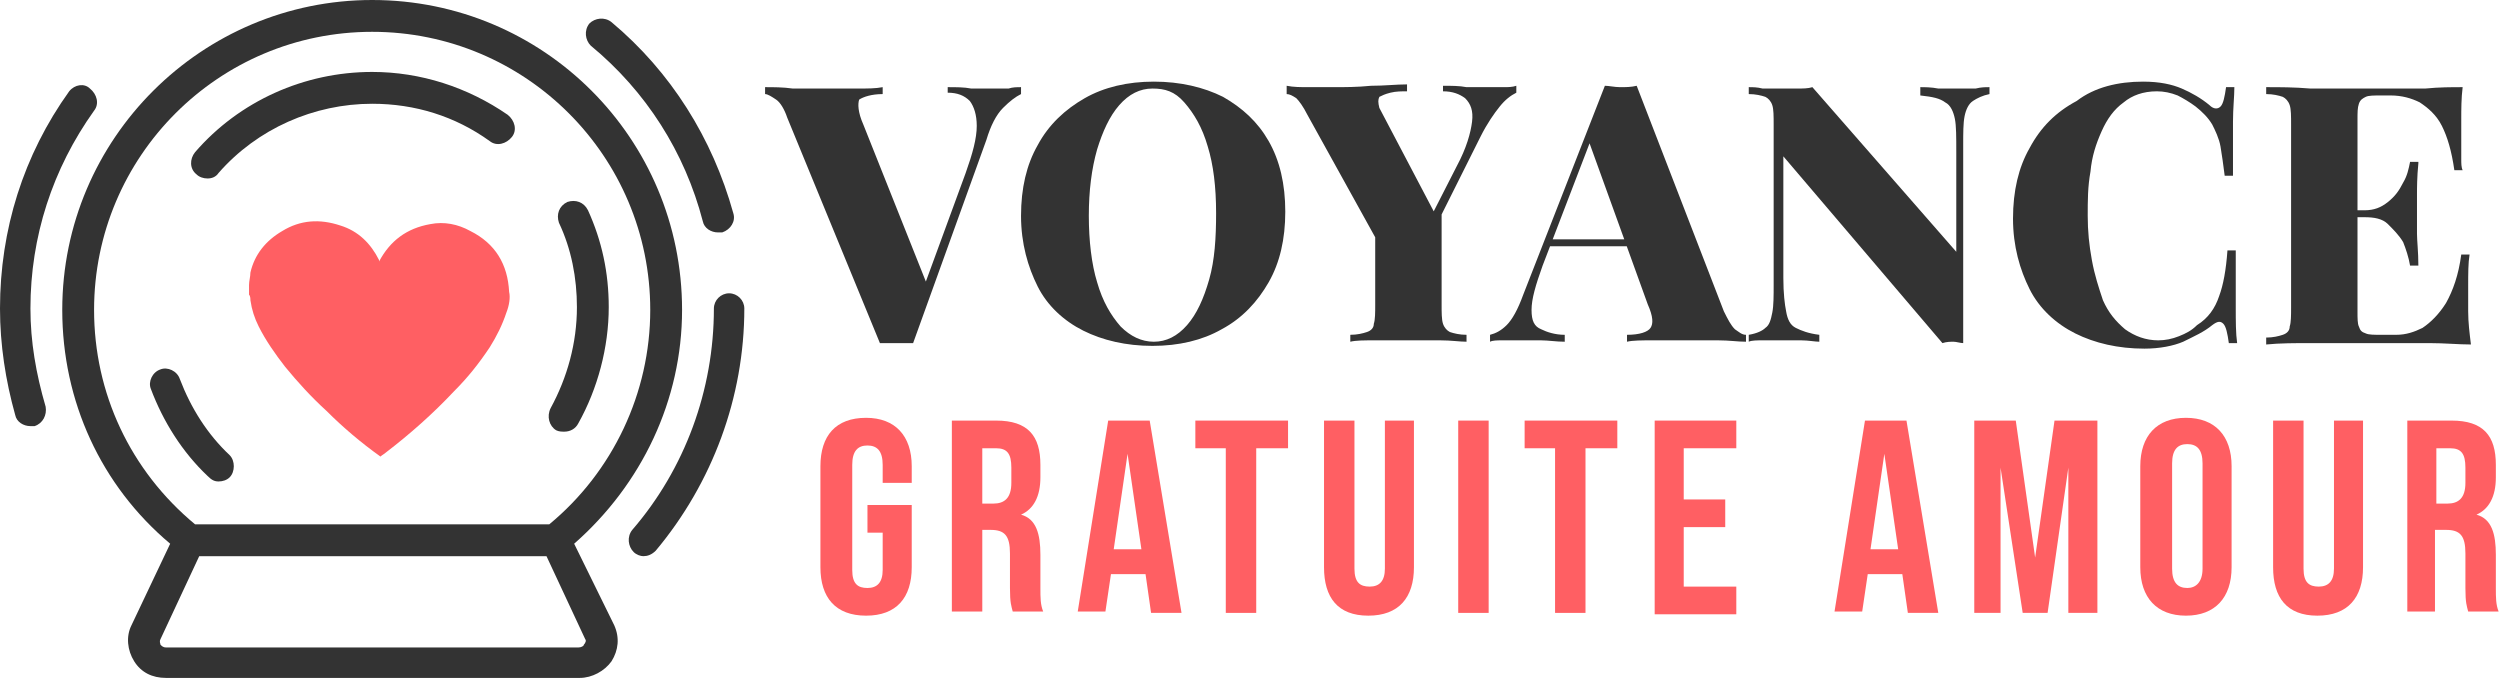 <?xml version="1.0" encoding="utf-8"?>
<!-- Generator: Adobe Illustrator 24.1.0, SVG Export Plug-In . SVG Version: 6.00 Build 0)  -->
<svg version="1.1" id="Layer_1" xmlns="http://www.w3.org/2000/svg" xmlns:xlink="http://www.w3.org/1999/xlink" x="0px" y="0px"
	 width="180.7px" height="49px" viewBox="0 0 180.7 49" style="enable-background:new 0 0 180.7 49;" xml:space="preserve">
<style type="text/css">
	.st0{fill:#333333;}
	.st1{fill:#FF5F63;}
</style>
<g>
	<path class="st0" d="M73.8,6.3v0.5c-0.4,0.2-0.8,0.5-1.3,1s-0.9,1.3-1.2,2.3L66,24.8c-0.2,0-0.4,0-0.6,0c-0.2,0-0.4,0-0.6,0
		s-0.4,0-0.6,0c-0.2,0-0.4,0-0.6,0L56.9,8.5c-0.2-0.6-0.5-1.1-0.8-1.3c-0.3-0.2-0.6-0.4-0.8-0.4V6.3c0.6,0,1.3,0,2,0.1
		c0.8,0,1.6,0,2.3,0c0.9,0,1.7,0,2.4,0c0.7,0,1.3,0,1.8-0.1v0.5c-0.8,0-1.4,0.2-1.7,0.4C62,7.5,62,8.1,62.4,9l4.7,11.8l-0.6,0.7
		l3.3-9c0.5-1.4,0.8-2.5,0.8-3.4c0-0.8-0.2-1.4-0.5-1.8c-0.4-0.4-0.9-0.6-1.6-0.6V6.3c0.6,0,1.2,0,1.7,0.1c0.5,0,1.1,0,1.6,0
		c0.4,0,0.7,0,1.1,0C73.2,6.3,73.5,6.3,73.8,6.3z"/>
	<path class="st0" d="M83.4,5.9c1.9,0,3.6,0.4,5,1.1c1.4,0.8,2.5,1.8,3.3,3.2c0.8,1.4,1.2,3.1,1.2,5.1c0,2-0.4,3.7-1.2,5.1
		s-1.9,2.6-3.4,3.4c-1.4,0.8-3.1,1.2-5,1.2c-1.9,0-3.6-0.4-5-1.1c-1.4-0.7-2.6-1.8-3.3-3.2s-1.2-3.1-1.2-5.1c0-2,0.4-3.7,1.2-5.1
		c0.8-1.5,2-2.6,3.4-3.4S81.5,5.9,83.4,5.9z M83.3,6.4c-0.9,0-1.7,0.4-2.4,1.2c-0.7,0.8-1.2,1.9-1.6,3.2c-0.4,1.4-0.6,3-0.6,4.8
		c0,1.8,0.2,3.5,0.6,4.8c0.4,1.4,1,2.4,1.7,3.2c0.7,0.7,1.5,1.1,2.4,1.1c0.9,0,1.7-0.4,2.4-1.2c0.7-0.8,1.2-1.9,1.6-3.3
		c0.4-1.4,0.5-3,0.5-4.8c0-1.9-0.2-3.5-0.6-4.8c-0.4-1.4-1-2.4-1.7-3.2S84.2,6.4,83.3,6.4z"/>
	<path class="st0" d="M109.6,6.2v0.5c-0.4,0.2-0.8,0.5-1.2,1c-0.4,0.5-0.9,1.2-1.4,2.2l-4.8,9.6h-1.5L94.5,8.3
		c-0.3-0.6-0.6-1-0.8-1.2c-0.3-0.2-0.5-0.3-0.7-0.3V6.2c0.5,0.1,1,0.1,1.6,0.1s1.1,0,1.8,0c0.8,0,1.7,0,2.7-0.1c1,0,1.8-0.1,2.6-0.1
		v0.5c-0.4,0-0.8,0-1.2,0.1c-0.4,0.1-0.6,0.2-0.8,0.3c-0.1,0.2-0.1,0.4,0,0.8l4.1,7.8l-1,1.3l2.5-4.9c0.7-1.3,1-2.4,1.1-3.2
		c0.1-0.8-0.1-1.3-0.5-1.7c-0.4-0.3-0.9-0.5-1.6-0.5V6.2c0.6,0,1.2,0,1.7,0.1c0.5,0,1.1,0,1.6,0c0.4,0,0.7,0,1.1,0
		C109,6.3,109.3,6.3,109.6,6.2z M104.2,15v7c0,0.6,0,1.1,0.1,1.4c0.1,0.3,0.3,0.5,0.5,0.6c0.3,0.1,0.7,0.2,1.2,0.2v0.5
		c-0.5,0-1.1-0.1-1.9-0.1c-0.8,0-1.6,0-2.3,0c-0.9,0-1.7,0-2.4,0c-0.8,0-1.4,0-1.8,0.1v-0.5c0.5,0,0.9-0.1,1.2-0.2
		c0.3-0.1,0.5-0.3,0.5-0.6c0.1-0.3,0.1-0.8,0.1-1.4v-5.4l2.6,1.6L104.2,15z"/>
	<path class="st0" d="M118.3,6.2l6.3,16.3c0.3,0.6,0.5,1,0.8,1.3c0.3,0.2,0.5,0.4,0.8,0.4v0.5c-0.6,0-1.2-0.1-2-0.1
		c-0.8,0-1.6,0-2.4,0c-0.8,0-1.6,0-2.4,0c-0.7,0-1.4,0-1.8,0.1v-0.5c0.9,0,1.5-0.2,1.7-0.5c0.2-0.3,0.2-0.8-0.2-1.7l-4.3-11.9
		l0.5-0.8l-3.8,9.9c-0.5,1.4-0.8,2.4-0.8,3.2s0.2,1.2,0.7,1.4c0.4,0.2,1,0.4,1.7,0.4v0.5c-0.6,0-1.2-0.1-1.7-0.1c-0.5,0-1.1,0-1.7,0
		c-0.3,0-0.7,0-1.1,0c-0.4,0-0.7,0-0.9,0.1v-0.5c0.4-0.1,0.8-0.3,1.2-0.7c0.4-0.4,0.8-1.1,1.2-2.2L116,6.2c0.3,0,0.7,0.1,1.1,0.1
		C117.5,6.3,117.9,6.3,118.3,6.2z M119.6,17.3v0.5h-7.8l0.3-0.5H119.6z"/>
	<path class="st0" d="M143.8,6.3v0.5c-0.5,0.1-0.9,0.3-1.2,0.5c-0.3,0.2-0.5,0.6-0.6,1.1c-0.1,0.5-0.1,1.2-0.1,2.1v14.3
		c-0.2,0-0.5-0.1-0.7-0.1s-0.5,0-0.8,0.1l-11.5-13.5v8.8c0,1.1,0.1,1.9,0.2,2.4c0.1,0.6,0.3,1,0.7,1.2c0.4,0.2,0.9,0.4,1.7,0.5v0.5
		c-0.3,0-0.8-0.1-1.3-0.1c-0.5,0-1.1,0-1.6,0c-0.4,0-0.8,0-1.2,0c-0.4,0-0.8,0-1,0.1v-0.5c0.6-0.1,1-0.3,1.2-0.5
		c0.3-0.2,0.4-0.6,0.5-1.1c0.1-0.5,0.1-1.2,0.1-2.1V9c0-0.6,0-1.1-0.1-1.4c-0.1-0.3-0.3-0.5-0.5-0.6c-0.3-0.1-0.7-0.2-1.2-0.2V6.3
		c0.3,0,0.6,0,1,0.1c0.4,0,0.8,0,1.2,0c0.4,0,0.9,0,1.3,0c0.4,0,0.8,0,1.1-0.1l10.4,11.9V11c0-1.1,0-1.9-0.1-2.4s-0.3-1-0.7-1.2
		c-0.4-0.3-0.9-0.4-1.8-0.5V6.3c0.3,0,0.8,0,1.3,0.1c0.5,0,1.1,0,1.5,0c0.4,0,0.8,0,1.2,0C143.2,6.3,143.5,6.3,143.8,6.3z"/>
	<path class="st0" d="M154.9,5.9c1.2,0,2.1,0.2,2.8,0.5c0.7,0.3,1.4,0.7,2,1.2c0.3,0.3,0.6,0.3,0.8,0.1c0.2-0.2,0.3-0.7,0.4-1.4h0.6
		c0,0.7-0.1,1.5-0.1,2.5s0,2.3,0,3.9h-0.6c-0.1-0.8-0.2-1.5-0.3-2.1s-0.4-1.2-0.6-1.6c-0.3-0.5-0.7-0.9-1.2-1.3
		c-0.4-0.3-0.9-0.6-1.3-0.8c-0.5-0.2-1-0.3-1.5-0.3c-1,0-1.8,0.3-2.4,0.8c-0.7,0.5-1.2,1.2-1.6,2.1c-0.4,0.9-0.7,1.8-0.8,2.9
		c-0.2,1.1-0.2,2.1-0.2,3.2c0,1.1,0.1,2.1,0.3,3.2c0.2,1.1,0.5,2,0.8,2.9c0.4,0.9,0.9,1.5,1.6,2.1c0.7,0.5,1.5,0.8,2.4,0.8
		c0.5,0,1-0.1,1.5-0.3c0.5-0.2,0.9-0.4,1.3-0.8c0.8-0.5,1.3-1.2,1.6-2.1c0.3-0.8,0.5-1.9,0.6-3.3h0.6c0,1.7,0,3.1,0,4.1
		s0,1.9,0.1,2.6h-0.6c-0.1-0.7-0.2-1.2-0.4-1.4c-0.2-0.2-0.4-0.2-0.8,0.1c-0.6,0.5-1.3,0.8-2.1,1.2c-0.7,0.3-1.7,0.5-2.8,0.5
		c-1.9,0-3.6-0.4-5-1.1c-1.4-0.7-2.6-1.8-3.3-3.2s-1.2-3.1-1.2-5.1c0-2,0.4-3.7,1.2-5.1c0.8-1.5,1.9-2.6,3.4-3.4
		C151.4,6.3,153.1,5.9,154.9,5.9z"/>
	<path class="st0" d="M178,6.3c-0.1,0.8-0.1,1.6-0.1,2.4c0,0.8,0,1.4,0,1.8c0,0.3,0,0.7,0,1c0,0.3,0,0.6,0.1,0.8h-0.6
		c-0.2-1.4-0.5-2.4-0.9-3.2c-0.4-0.8-1-1.3-1.6-1.7c-0.6-0.3-1.3-0.5-2.1-0.5h-0.7c-0.5,0-0.9,0-1.1,0.1s-0.4,0.2-0.5,0.5
		s-0.1,0.6-0.1,1.2v13.8c0,0.5,0,0.9,0.1,1.1c0.1,0.3,0.2,0.4,0.5,0.5c0.2,0.1,0.6,0.1,1.1,0.1h1.1c0.7,0,1.3-0.2,1.9-0.5
		c0.6-0.4,1.2-1,1.7-1.8c0.5-0.9,0.9-2,1.1-3.5h0.6c-0.1,0.6-0.1,1.4-0.1,2.3c0,0.4,0,1,0,1.8s0.1,1.6,0.2,2.4c-0.9,0-1.9-0.1-3-0.1
		c-1.1,0-2.1,0-3,0c-0.6,0-1.4,0-2.4,0c-1,0-2.1,0-3.2,0c-1.1,0-2.2,0-3.2,0.1v-0.5c0.5,0,0.9-0.1,1.2-0.2c0.3-0.1,0.5-0.3,0.5-0.6
		c0.1-0.3,0.1-0.8,0.1-1.4V9c0-0.6,0-1.1-0.1-1.4c-0.1-0.3-0.3-0.5-0.5-0.6c-0.3-0.1-0.7-0.2-1.2-0.2V6.3c1,0,2,0,3.2,0.1
		c1.1,0,2.2,0,3.2,0c1,0,1.8,0,2.4,0c0.8,0,1.7,0,2.7,0C176.3,6.3,177.2,6.3,178,6.3z M174.1,15.2v0.5h-4.5v-0.5H174.1z M174.8,11.8
		c-0.1,1-0.1,1.8-0.1,2.3c0,0.5,0,1,0,1.4s0,0.9,0,1.4c0,0.5,0.1,1.3,0.1,2.3h-0.6c-0.1-0.6-0.3-1.2-0.5-1.7
		c-0.3-0.5-0.7-0.9-1.1-1.3s-1-0.5-1.7-0.5v-0.5c0.7,0,1.2-0.2,1.7-0.6c0.5-0.4,0.8-0.8,1.1-1.4c0.3-0.5,0.4-1,0.5-1.5H174.8z"/>
</g>
<g>
	<path class="st1" d="M59.3,41v-7.3c0-2.2,1.1-3.5,3.3-3.5c2.1,0,3.3,1.3,3.3,3.5v1.2h-2.1v-1.3c0-1-0.4-1.4-1.1-1.4
		c-0.7,0-1.1,0.4-1.1,1.4v7.6c0,1,0.4,1.3,1.1,1.3c0.7,0,1.1-0.4,1.1-1.3v-2.7h-1.1v-2h3.2V41c0,2.2-1.1,3.5-3.3,3.5
		C60.4,44.5,59.3,43.2,59.3,41z"/>
	<path class="st1" d="M68.8,30.4h3.2c2.3,0,3.2,1.1,3.2,3.2v0.9c0,1.4-0.5,2.3-1.4,2.7v0c1.1,0.3,1.4,1.4,1.4,2.9v2.4
		c0,0.7,0,1.2,0.2,1.7h-2.2c-0.1-0.4-0.2-0.6-0.2-1.7V40c0-1.3-0.4-1.7-1.4-1.7H71v5.9h-2.2V30.4z M71.8,36.4c0.8,0,1.3-0.4,1.3-1.5
		v-1.1c0-1-0.3-1.4-1.1-1.4h-1v4H71.8z"/>
	<path class="st1" d="M80.1,30.4h3l2.3,13.9h-2.2l-0.4-2.8v0h-2.5l-0.4,2.7h-2L80.1,30.4z M82.5,39.7l-1-6.9h0l-1,6.9H82.5z"/>
	<path class="st1" d="M88.7,32.4h-2.3v-2h6.7v2h-2.3v11.9h-2.2V32.4z"/>
	<path class="st1" d="M95.7,41V30.4h2.2v10.7c0,1,0.4,1.3,1.1,1.3c0.7,0,1.1-0.4,1.1-1.3V30.4h2.1V41c0,2.2-1.1,3.5-3.3,3.5
		S95.7,43.2,95.7,41z"/>
	<path class="st1" d="M105.4,30.4h2.2v13.9h-2.2V30.4z"/>
	<path class="st1" d="M112.5,32.4h-2.3v-2h6.7v2h-2.3v11.9h-2.2V32.4z"/>
	<path class="st1" d="M119.6,30.4h5.9v2h-3.8v3.7h3v2h-3v4.3h3.8v2h-5.9V30.4z"/>
	<path class="st1" d="M134.8,30.4h3l2.3,13.9h-2.2l-0.4-2.8v0h-2.5l-0.4,2.7h-2L134.8,30.4z M137.2,39.7l-1-6.9h0l-1,6.9H137.2z"/>
	<path class="st1" d="M142.6,30.4h3.1l1.4,9.9h0l1.4-9.9h3.1v13.9h-2.1V33.8h0L148,44.3h-1.8l-1.6-10.5h0v10.5h-1.9V30.4z"/>
	<path class="st1" d="M154.7,41v-7.3c0-2.2,1.2-3.5,3.3-3.5s3.3,1.3,3.3,3.5V41c0,2.2-1.2,3.5-3.3,3.5S154.7,43.2,154.7,41z
		 M159.2,41.1v-7.6c0-1-0.4-1.4-1.1-1.4c-0.7,0-1.1,0.4-1.1,1.4v7.6c0,1,0.4,1.4,1.1,1.4C158.7,42.5,159.2,42.1,159.2,41.1z"/>
	<path class="st1" d="M164.3,41V30.4h2.2v10.7c0,1,0.4,1.3,1.1,1.3c0.7,0,1.1-0.4,1.1-1.3V30.4h2.1V41c0,2.2-1.1,3.5-3.3,3.5
		S164.3,43.2,164.3,41z"/>
	<path class="st1" d="M174,30.4h3.2c2.3,0,3.2,1.1,3.2,3.2v0.9c0,1.4-0.5,2.3-1.4,2.7v0c1.1,0.3,1.4,1.4,1.4,2.9v2.4
		c0,0.7,0,1.2,0.2,1.7h-2.2c-0.1-0.4-0.2-0.6-0.2-1.7V40c0-1.3-0.4-1.7-1.4-1.7h-0.8v5.9H174V30.4z M176.9,36.4
		c0.8,0,1.3-0.4,1.3-1.5v-1.1c0-1-0.3-1.4-1.1-1.4h-1v4H176.9z"/>
</g>
<g>
	<path class="st0" d="M41.5,39.3c4.9-4.3,7.8-10.4,7.8-16.9C49.3,10,39.3,0,26.9,0C14.6,0,4.5,10,4.5,22.4c0,6.6,2.8,12.7,7.8,16.9
		l-2.8,5.9C9.1,46,9.2,47,9.7,47.8C10.2,48.6,11,49,12,49h29.9c0.9,0,1.8-0.5,2.3-1.2c0.5-0.8,0.6-1.7,0.2-2.6L41.5,39.3z M6.8,22.4
		c0-11.1,9-20.1,20.1-20.1s20.1,9,20.1,20.1c0,6-2.7,11.7-7.3,15.5H14.1C9.4,34,6.8,28.4,6.8,22.4z M42.2,46.6
		c0,0.1-0.2,0.2-0.4,0.2H12c-0.2,0-0.3-0.1-0.4-0.2c0-0.1-0.1-0.2,0-0.4l2.8-6h25.1l2.8,6C42.4,46.3,42.3,46.5,42.2,46.6z"/>
	<path class="st0" d="M52.7,21.2c-0.6,0-1.1,0.5-1.1,1.1c0,5.9-2.1,11.6-5.9,16c-0.4,0.5-0.3,1.2,0.1,1.6c0.2,0.2,0.5,0.3,0.7,0.3
		c0.3,0,0.6-0.1,0.9-0.4c4.1-4.9,6.4-11.1,6.4-17.5C53.8,21.7,53.3,21.2,52.7,21.2z"/>
	<path class="st0" d="M50.8,16c0.1,0.5,0.6,0.8,1.1,0.8c0.1,0,0.2,0,0.3,0c0.6-0.2,1-0.8,0.8-1.4C51.5,10,48.5,5.2,44.2,1.6
		c-0.5-0.4-1.2-0.3-1.6,0.1c-0.4,0.5-0.3,1.2,0.1,1.6C46.7,6.6,49.5,11,50.8,16z"/>
	<path class="st0" d="M2.2,22.3c0-5.2,1.6-10.1,4.6-14.3c0.4-0.5,0.2-1.2-0.3-1.6C6.1,6,5.4,6.1,5,6.6c-3.3,4.6-5,10-5,15.7
		c0,2.6,0.4,5.2,1.1,7.7c0.1,0.5,0.6,0.8,1.1,0.8c0.1,0,0.2,0,0.3,0c0.6-0.2,0.9-0.8,0.8-1.4C2.6,27,2.2,24.7,2.2,22.3z"/>
	<path class="st0" d="M15.8,34.8c0.3,0,0.6-0.1,0.8-0.3c0.4-0.4,0.4-1.2,0-1.6c-1.6-1.5-2.8-3.4-3.6-5.5c-0.2-0.6-0.9-0.9-1.4-0.7
		c-0.6,0.2-0.9,0.9-0.7,1.4c0.9,2.4,2.3,4.6,4.1,6.3C15.3,34.7,15.5,34.8,15.8,34.8z"/>
	<path class="st0" d="M40.2,31.1c0.2,0.1,0.4,0.1,0.6,0.1c0.4,0,0.8-0.2,1-0.6c1.4-2.5,2.2-5.5,2.2-8.4c0-2.5-0.5-4.8-1.5-7
		c-0.3-0.6-0.9-0.8-1.5-0.6c-0.6,0.3-0.8,0.9-0.6,1.5c0.9,1.9,1.3,4,1.3,6.1c0,2.6-0.7,5.1-1.9,7.3C39.5,30.1,39.7,30.8,40.2,31.1z"
		/>
	<path class="st0" d="M15,12.9c0.3,0,0.6-0.1,0.8-0.4c2.8-3.2,6.9-5,11.1-5c3.1,0,6,0.9,8.5,2.7c0.5,0.4,1.2,0.2,1.6-0.3
		c0.4-0.5,0.2-1.2-0.3-1.6c-2.9-2-6.3-3.1-9.8-3.1c-4.9,0-9.6,2.1-12.8,5.8c-0.4,0.5-0.4,1.2,0.1,1.6C14.4,12.8,14.7,12.9,15,12.9z"
		/>
</g>
<g>
	<g>
		<path class="st1" d="M36.6,22.6c-0.3,0.9-0.7,1.7-1.2,2.5c-0.8,1.2-1.6,2.2-2.6,3.2c-1.5,1.6-3.2,3.1-4.9,4.4
			c-0.1,0.1-0.3,0.2-0.4,0.3c0,0,0,0,0,0c-1.4-1-2.7-2.1-3.9-3.3c-1.1-1-2.1-2.1-3-3.2c-0.7-0.9-1.4-1.9-1.9-2.9
			c-0.3-0.6-0.5-1.2-0.6-1.9c0-0.1,0-0.3-0.1-0.4v-0.6c0,0,0-0.1,0-0.1c0-0.3,0.1-0.6,0.1-0.9c0.3-1.3,1.1-2.3,2.3-3
			c1.3-0.8,2.7-0.9,4.2-0.4c1.3,0.4,2.2,1.3,2.8,2.5c0,0,0,0,0,0.1c0,0,0,0,0,0c0,0,0,0,0,0c0.8-1.5,2-2.4,3.7-2.7
			c1-0.2,2,0,2.9,0.5c1.8,0.9,2.7,2.4,2.8,4.4C36.9,21.5,36.8,22.1,36.6,22.6z"/>
	</g>
</g>
</svg>
